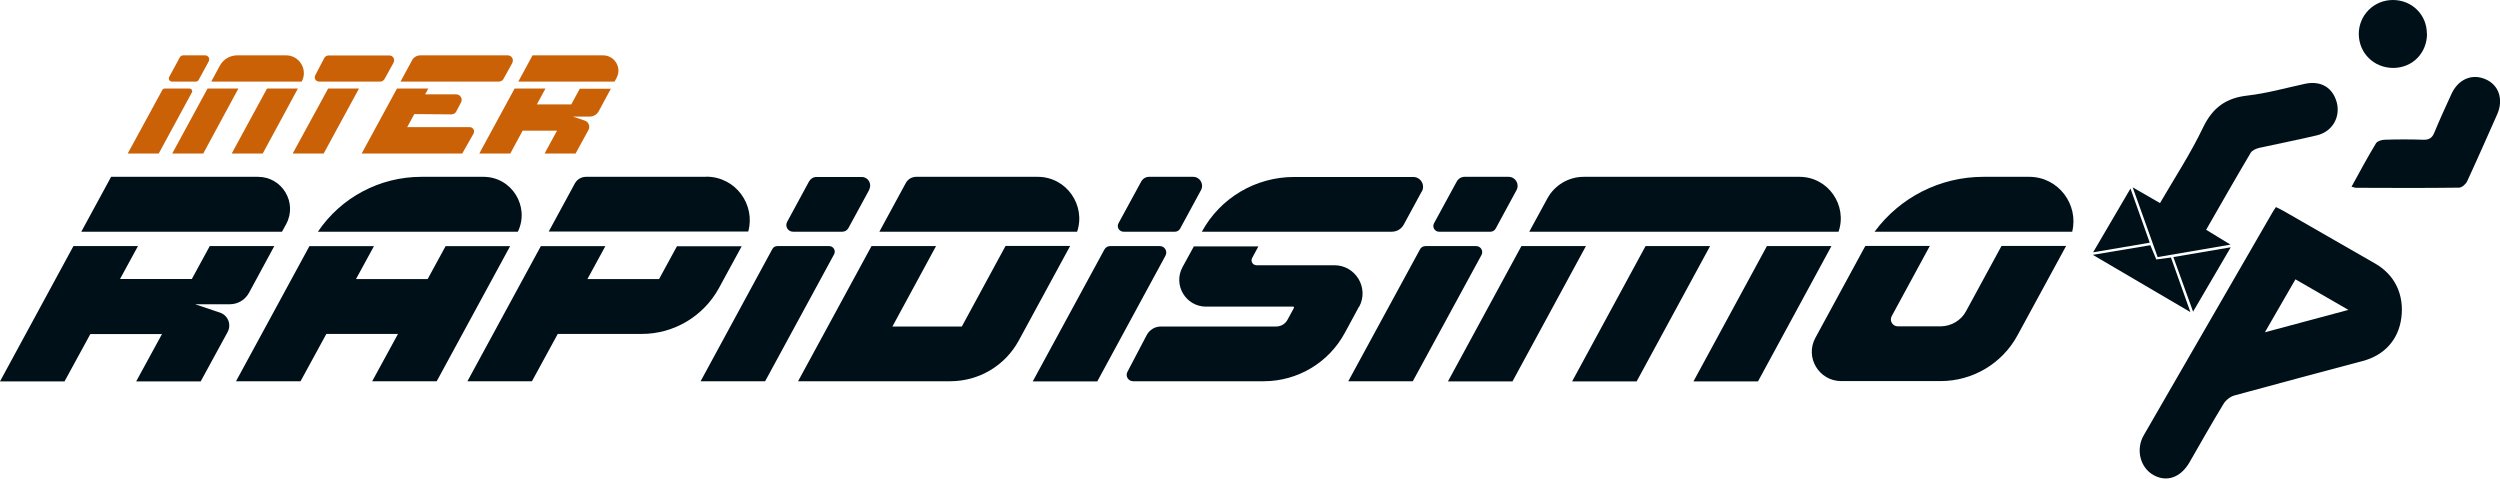 <?xml version="1.0" encoding="UTF-8"?><svg xmlns="http://www.w3.org/2000/svg" viewBox="0 0 168.53 32.26"><defs><style>.d{fill:#ca6107;}.e{fill:#001019;}</style></defs><g id="a"/><g id="b"><g id="c"><g><g><path class="e" d="M153.43,13.96c.2,.1,.39,.19,.56,.29,2.05,1.17,4.09,2.35,6.13,3.52,1.32,.76,1.96,2.09,1.76,3.65-.19,1.47-1.13,2.53-2.62,2.92-2.88,.77-5.76,1.53-8.64,2.32-.28,.08-.58,.32-.73,.57-.79,1.3-1.54,2.63-2.3,3.95-.59,1.01-1.52,1.34-2.41,.85-.9-.49-1.22-1.72-.67-2.68,1.14-1.99,2.3-3.97,3.44-5.96,1.73-3,3.46-6,5.2-9,.08-.14,.17-.28,.28-.44Zm4.88,6.93l-3.57-2.06-2.06,3.57,5.63-1.51Z"/><path class="e" d="M148.72,15.49l1.64,1-4.91,.84-1.68-4.7,1.84,1.06c1-1.72,2.07-3.35,2.9-5.09,.65-1.35,1.55-2,3.01-2.16,1.3-.15,2.57-.51,3.86-.79,1.08-.23,1.88,.25,2.15,1.27,.25,.99-.31,1.95-1.33,2.2-1.3,.31-2.61,.56-3.91,.85-.2,.05-.46,.16-.56,.32-1.01,1.7-1.99,3.42-3.01,5.2Z"/><path class="e" d="M158.52,12.59c.56-1.02,1.08-1.99,1.65-2.93,.09-.15,.38-.23,.57-.24,.88-.03,1.75-.03,2.63,0,.4,.01,.6-.14,.74-.5,.36-.87,.75-1.72,1.14-2.57,.45-1,1.38-1.41,2.3-1.01,.91,.39,1.23,1.37,.79,2.37-.67,1.5-1.33,3.01-2.02,4.5-.09,.2-.36,.44-.55,.44-2.32,.03-4.63,.02-6.95,.01-.06,0-.12-.03-.29-.07Z"/><path class="e" d="M163.61,2.27c0,1.3-.97,2.3-2.27,2.31-1.3,0-2.31-.98-2.33-2.27-.01-1.27,1-2.3,2.28-2.31,1.29-.01,2.31,.98,2.31,2.27Z"/><path class="e" d="M147.66,21.04l-6.58-3.86,3.88-.65,.4,.96,.99-.13,1.31,3.68Z"/><path class="e" d="M150.38,16.67l-2.54,4.34-1.33-3.68,3.87-.66Z"/><path class="e" d="M141.1,17.01l2.52-4.3,1.3,3.65-3.83,.65Z"/></g><path class="e" d="M14.14,16.59l-1.21,2.22h-4.84l1.21-2.22H4.95L0,25.71H4.35l1.74-3.19h4.83l-1.74,3.19h4.35l1.81-3.32c.28-.51,.03-1.14-.52-1.32l-.36-.12-1.31-.44h2.35c.53,0,1.02-.29,1.28-.76l1.71-3.16h-4.35Zm3.25-4.67H7.49l-2.01,3.7h13.53l.28-.51c.78-1.44-.26-3.19-1.9-3.19Z"/><path class="e" d="M52.4,16.59h3.5c.28,0,.46,.3,.33,.55l-4.65,8.56h-4.35l4.84-8.92c.07-.12,.19-.19,.33-.19Z"/><path class="e" d="M58.61,12.77l-1.42,2.61c-.08,.14-.23,.24-.4,.24h-3.33c-.34,0-.56-.36-.4-.66l1.48-2.73c.1-.18,.29-.3,.5-.3h3.05c.43,0,.71,.46,.5,.85Z"/><path class="e" d="M67.78,16.59l-2.94,5.42h-4.68l2.94-5.42h-4.35l-4.95,9.11h10.26c1.93,0,3.7-1.05,4.62-2.75l3.46-6.37h-4.35Zm2.17-4.67h-8.19c-.29,0-.56,.16-.7,.42l-1.78,3.28h13.33c.6-1.76-.7-3.7-2.66-3.7Z"/><path class="e" d="M74.82,16.59h3.37c.33,0,.53,.35,.38,.64l-4.6,8.48h-4.35l4.83-8.89c.08-.14,.22-.23,.38-.23Z"/><path class="e" d="M80.96,12.82l-1.41,2.6c-.07,.12-.2,.2-.34,.2h-3.47c-.29,0-.48-.31-.34-.57l1.53-2.81c.11-.2,.31-.32,.53-.32h2.97c.46,0,.75,.49,.53,.9Z"/><path class="e" d="M102.23,12.82l-1.41,2.6c-.07,.12-.2,.2-.34,.2h-3.47c-.29,0-.48-.31-.34-.57l1.53-2.81c.11-.2,.31-.32,.53-.32h2.97c.46,0,.75,.49,.53,.9Z"/><path class="e" d="M96.09,16.59h3.42c.31,0,.51,.33,.36,.6l-4.63,8.51h-4.35l4.84-8.9c.07-.13,.21-.21,.36-.21Z"/><polygon class="e" points="106.91 16.59 101.96 25.71 97.61 25.71 102.56 16.59 106.91 16.59"/><polygon class="e" points="115.28 16.59 110.33 25.71 105.98 25.71 110.93 16.59 115.28 16.59"/><polygon class="e" points="119.11 16.59 123.46 16.59 118.51 25.71 114.16 25.71 119.11 16.59"/><path class="e" d="M123.94,15.62h-20.85l1.22-2.24c.49-.9,1.43-1.46,2.45-1.46h14.54c1.95,0,3.25,1.93,2.64,3.7Z"/><path class="e" d="M91.62,20.66l-.73,1.35-.24,.44c-1.08,2-3.18,3.25-5.46,3.25h-8.8c-.33,0-.54-.34-.39-.63l1.3-2.48c.19-.36,.56-.58,.96-.58h7.77c.32,0,.61-.17,.76-.45l.44-.81s0-.08-.05-.08h-5.88c-1.37,0-2.24-1.47-1.58-2.67l.07-.13,.69-1.26h4.35l-.42,.78c-.12,.22,.04,.49,.29,.49h5.25c1.44,0,2.36,1.54,1.67,2.81Z"/><path class="e" d="M95.84,12.91l-1.21,2.23c-.16,.3-.47,.48-.81,.48h-12.8c.62-1.14,1.52-2.06,2.6-2.7,1.08-.64,2.32-.99,3.62-.99h8.03c.5,0,.82,.54,.58,.98Z"/><path class="e" d="M134.92,16.59l-2.38,4.38c-.34,.64-1.01,1.03-1.74,1.03h-2.86c-.36,0-.59-.38-.41-.7l2.53-4.66s.02-.04,.04-.06h-4.35l-.06,.1-3.31,6.09c-.72,1.32,.24,2.92,1.74,2.92h6.7c2.16,0,4.15-1.18,5.18-3.08l3.28-6.03h-4.35Zm1.87-4.67h-3.09c-2.92,0-5.63,1.39-7.33,3.7h13.32c.45-1.81-.91-3.7-2.9-3.7Z"/><path class="e" d="M47.61,11.92h-8.1c-.32,0-.61,.17-.76,.45l-1.76,3.24h13.45c.5-1.8-.84-3.7-2.83-3.7Zm-1.97,4.67l-1.21,2.22h-4.83l1.21-2.22h-4.35l-4.95,9.11h4.35l1.74-3.19h5.67c2.16,0,4.15-1.19,5.19-3.08l.33-.61,1.21-2.22h-4.35Z"/><path class="e" d="M32.59,11.92h-4.19c-2.81,0-5.42,1.4-6.97,3.7h13.48c.82-1.7-.41-3.7-2.32-3.7Zm-2.55,4.67l-1.21,2.22h-4.83l1.21-2.22h-4.35l-4.95,9.11h4.35l1.74-3.19h4.83l-1.74,3.19h4.35l4.95-9.11h-4.35Z"/><g><path class="d" d="M39.09,5.97l-.58,1.07h-2.32l.58-1.07h-2.08l-2.38,4.38h2.09l.83-1.54h2.32l-.84,1.54h2.09l.87-1.59c.13-.24,.01-.55-.25-.63l-.17-.06-.63-.21h1.13c.26,0,.49-.14,.61-.36l.82-1.52h-2.09Zm1.56-2.24h-4.75l-.96,1.77h6.49l.13-.24c.38-.69-.12-1.53-.91-1.53Z"/><path class="d" d="M12.93,6.24l-2.23,4.11h-2.09l2.33-4.28c.03-.06,.09-.1,.16-.1h1.68c.13,0,.22,.15,.16,.27Z"/><path class="d" d="M14.07,4.14l-.68,1.25c-.04,.07-.11,.11-.19,.11h-1.6c-.17,0-.27-.17-.19-.32l.71-1.31c.05-.09,.14-.14,.24-.14h1.47c.21,0,.34,.22,.24,.4Z"/><polygon class="d" points="16.07 5.97 13.7 10.35 11.61 10.35 13.99 5.97 16.07 5.97"/><polygon class="d" points="18 5.97 20.08 5.97 19.2 7.6 17.71 10.35 15.62 10.35 18 5.97"/><path class="d" d="M20.34,5.5h-6.1l.58-1.07c.23-.43,.68-.7,1.18-.7h3.28c.91,0,1.49,.97,1.06,1.77Z"/><polygon class="d" points="24.2 5.97 21.82 10.35 19.73 10.35 22.12 5.97 24.2 5.97"/><path class="d" d="M26.54,4.21l-.62,1.12c-.06,.1-.17,.17-.29,.17h-4.12c-.22,0-.36-.23-.26-.42l.61-1.17c.06-.11,.17-.17,.29-.17h4.1c.24,0,.4,.26,.28,.48Z"/><path class="d" d="M27.45,8.57h4.22c.22,0,.36,.24,.25,.44l-.76,1.34h-6.78l2.38-4.38h2.11l-.21,.39h2.09c.28,0,.46,.3,.33,.54l-.32,.61c-.06,.12-.19,.2-.33,.2l-2.5-.02-.48,.88Z"/><path class="d" d="M34.54,4.24l-.6,1.08c-.06,.11-.18,.18-.3,.18h-6.64l.78-1.44c.11-.21,.33-.33,.56-.33h5.89c.26,0,.43,.28,.3,.51Z"/></g></g></g></g></svg>